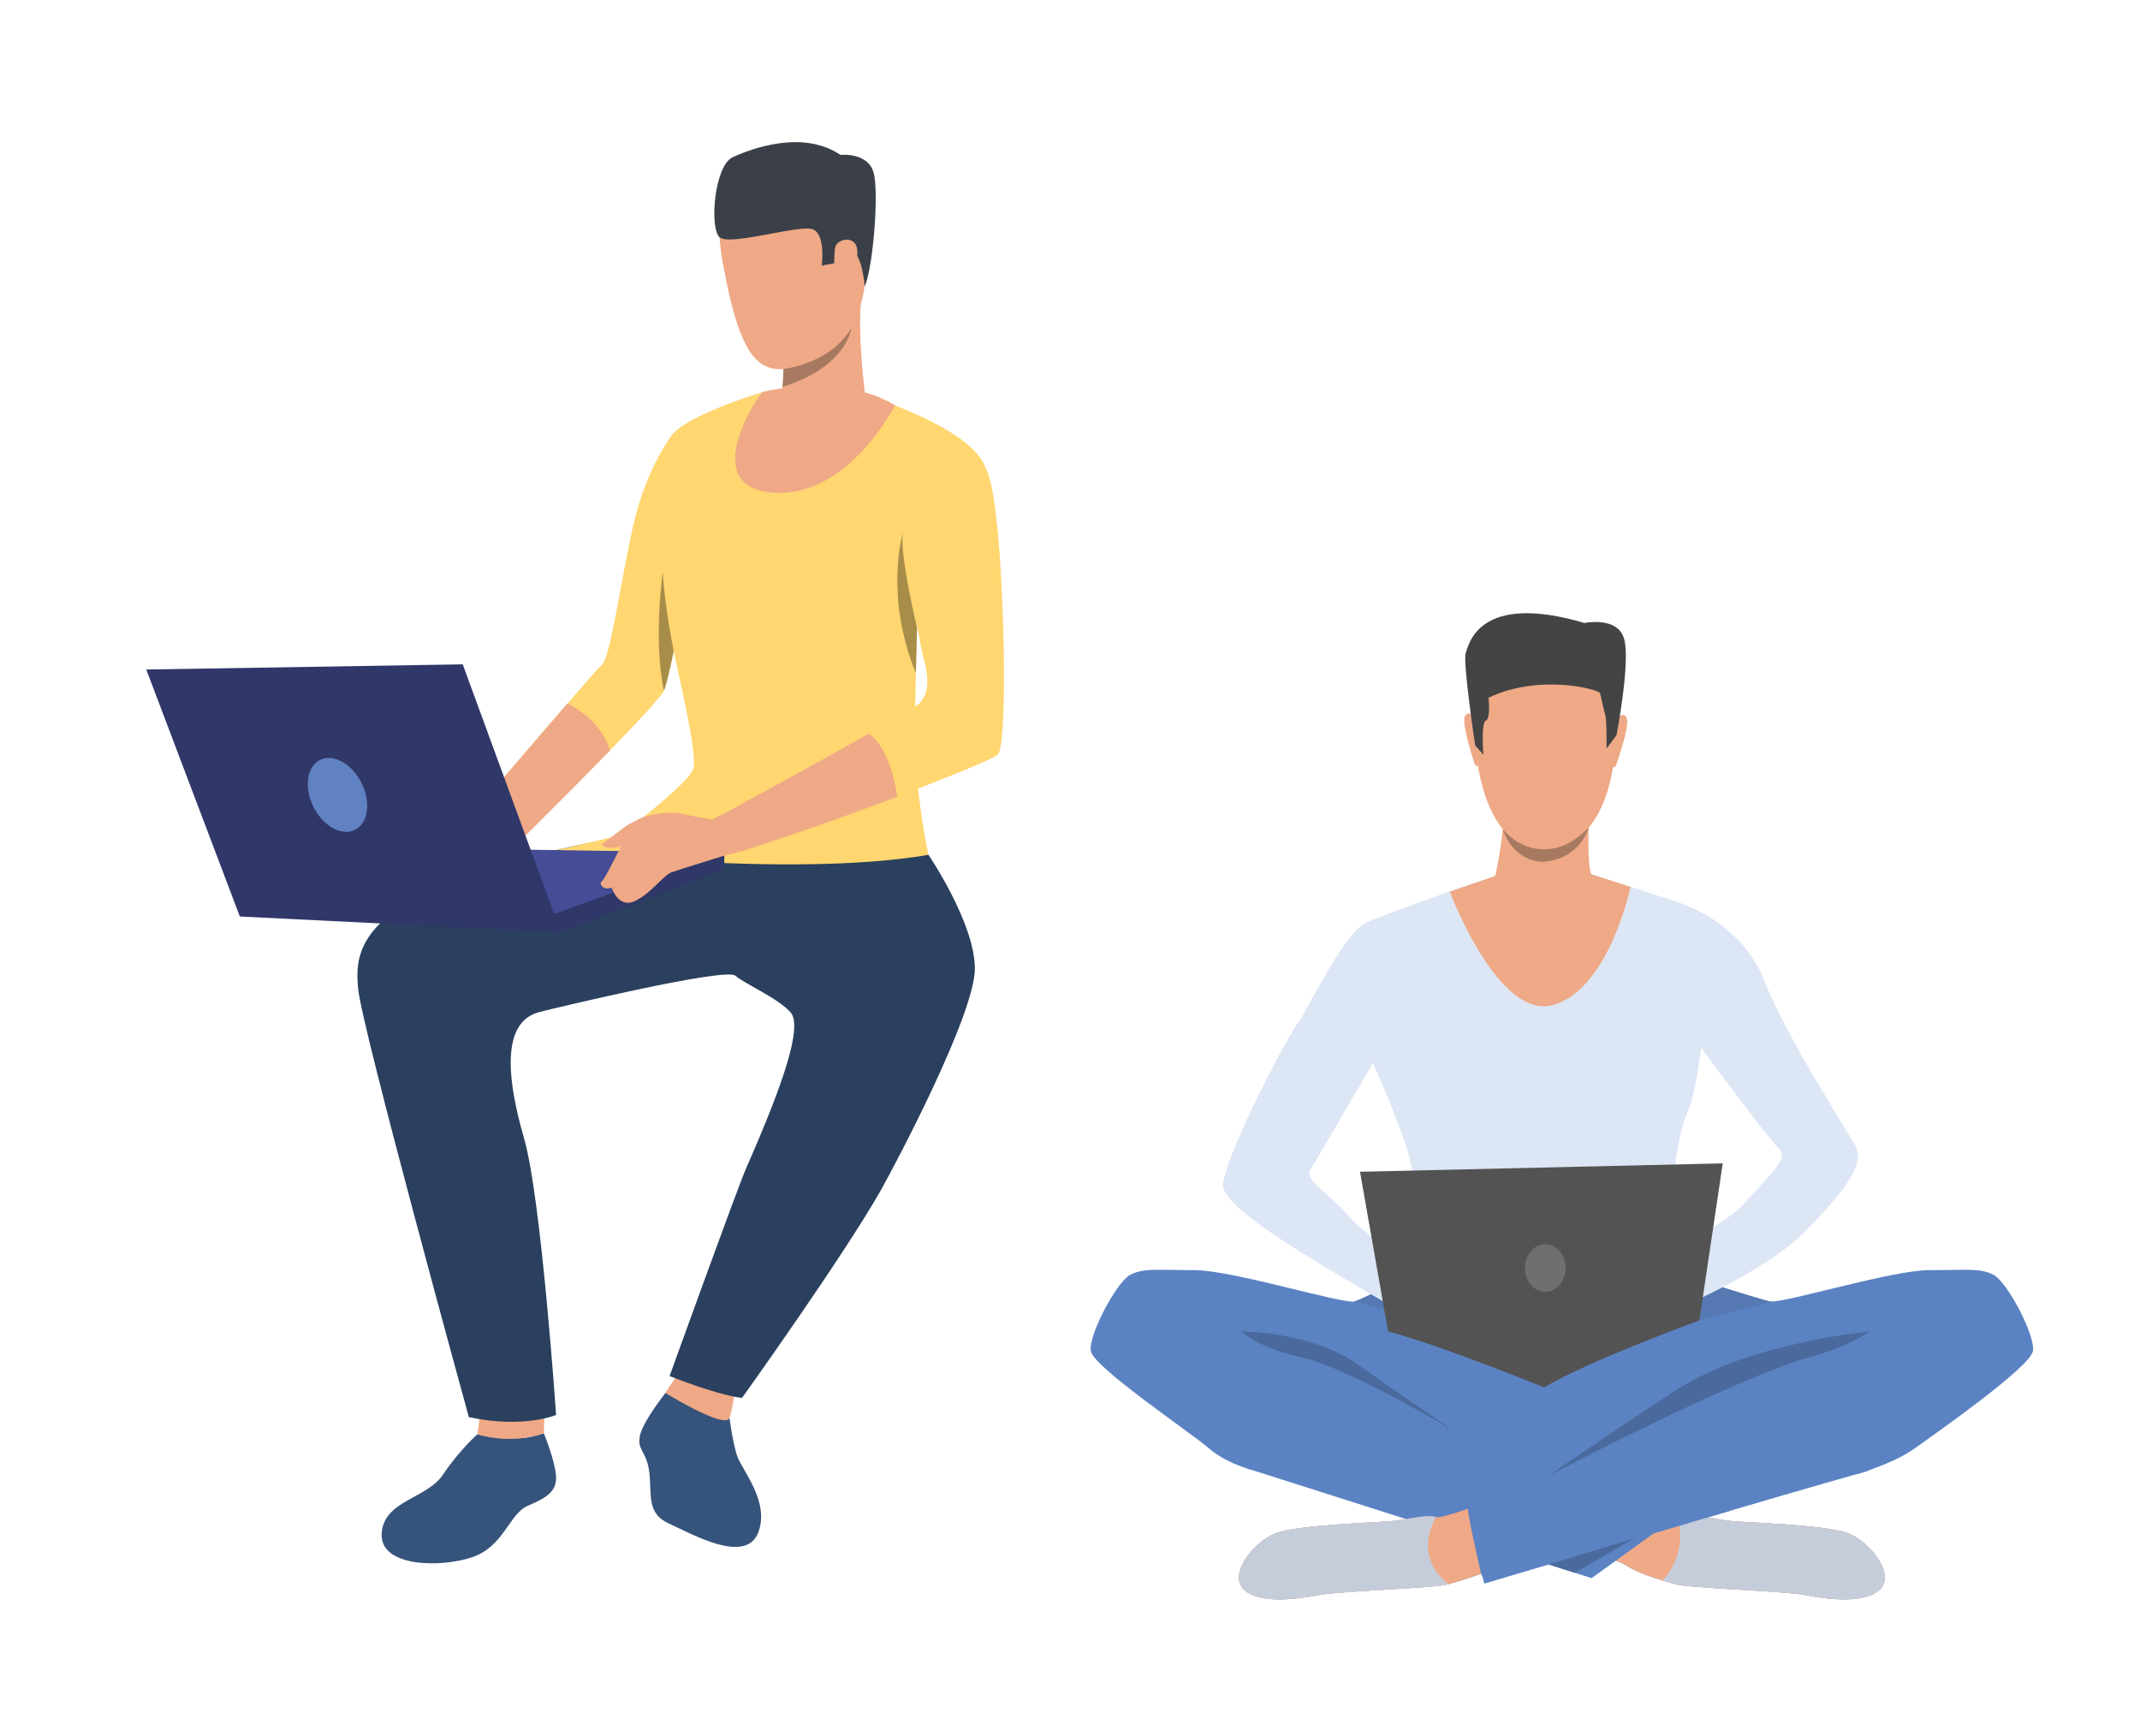 <?xml version="1.0" encoding="utf-8"?>
<!-- Generator: Adobe Illustrator 23.0.6, SVG Export Plug-In . SVG Version: 6.00 Build 0)  -->
<svg version="1.1" id="Layer_1" xmlns="http://www.w3.org/2000/svg" xmlns:xlink="http://www.w3.org/1999/xlink" x="0px" y="0px"
	 viewBox="0 0 1004.5 814.78" style="enable-background:new 0 0 1004.5 814.78;" xml:space="preserve">
<style type="text/css">
	.st0{fill:#5B83C3;}
	.st1{fill:#5679B3;}
	.st2{fill:#EFA986;}
	.st3{fill:#C5CDDB;}
	.st4{fill:#E45354;}
	.st5{fill:#DDE6F5;}
	.st6{fill:#444444;}
	.st7{fill:#4A6A9D;}
	.st8{fill:#535353;}
	.st9{fill:#6F6F6F;}
	.st10{fill:#A77961;}
	.st11{fill:#36537B;}
	.st12{fill:#FFD670;}
	.st13{fill:#2A405E;}
	.st14{fill:#3B4048;}
	.st15{fill:#A88D4A;}
	.st16{fill:#444D95;}
	.st17{fill:#303769;}
	.st18{fill:#6182C2;}
</style>
<g>
	<path class="st0" d="M954.26,634.11c-1.07,7.51-46.21,39.13-55.11,45.45c-7.14,5.07-13.34,7.4-24.13,11.45c0,0,0,0-0.01,0
		c-24.51,6.45-178.29,52.33-178.29,52.33c-0.4-1.56-0.62-2.92-1.53-4.68c-5.74,2.29-11.65,3.77-15.4,4.95
		c-5.73,1.79-51.17,3.22-60.47,5.01c-9.3,1.79-27.91,4.65-35.43-2.5c-7.51-7.16,4.65-22.54,15.03-26.48
		c10.38-3.94,48.31-5.01,55.11-5.73c6.8-0.72,15.75-3.22,20.04-1.79c1.36,0.45,7.35-1.31,14.93-3.93c-0.19-2.79-0.23-4.54-0.23-4.54
		l40.38-11.64l-7.48-71.5c0,0,17.57-66.2,87.76-15.7c0,0,15.66,4.61,21.03,6.04c0.38,0.1,0.98,0.11,1.8,0.05
		c10.71-0.8,56.72-14.72,73.35-14.72c17.89,0,23.62-1.07,30.06,2.15C942.1,601.54,955.34,626.59,954.26,634.11z"/>
	<path class="st0" d="M882.36,746.11c-7.51,7.16-26.12,4.29-35.43,2.5c-9.3-1.79-54.75-3.22-60.47-5.01
		c-5.72-1.79-16.46-4.29-23.97-9.3c-0.61-0.4-1.99-1-4.02-1.76c0,0,0,0-0.01,0.01l-11.36,8.2l-158.01-50.3
		c-9.46-2.59-16.98-6.54-21.98-10.89c-8.23-7.16-54.03-37.93-55.11-45.45c-1.07-7.52,12.17-32.56,18.61-35.78
		c6.44-3.22,12.17-2.15,30.06-2.15s69.78,16.1,75.15,14.67c2.44-0.65,7.49-3.22,12.28-5.84c5.74-3.13,11.1-6.33,11.1-6.33
		c76.85-34.31,85.41,21.83,85.41,21.83l-4.55,69.3c0,0,6.41,3.18,14.74,7.14l38.09,10.76l-4.99,3.6c2.15,0.69,3.68,1.01,4.3,0.81
		c4.29-1.43,13.24,1.07,20.04,1.79c6.8,0.72,44.73,1.79,55.11,5.73C877.71,723.57,889.87,738.95,882.36,746.11z"/>
	<path class="st1" d="M648.09,605.01c5.3,0.37,41.11,21.11,49.61,26.07c-12.91-6.75-61.89-20.23-61.89-20.23
		C638.25,610.2,643.3,607.62,648.09,605.01z"/>
	<path class="st1" d="M832.25,610.9c0,0-61.69,14.97-72.98,21.23c0.51-0.37,32.51-24.69,49.31-27.93c0,0,16.5,5.21,21.87,6.64
		C830.83,610.95,831.44,610.96,832.25,610.9C832.25,610.9,832.25,610.9,832.25,610.9z"/>
	<path class="st2" d="M882.36,746.11c-7.51,7.16-26.12,4.29-35.43,2.5c-9.3-1.79-54.75-3.22-60.47-5.01
		c-1.65-0.51-3.7-1.09-5.98-1.76c0,0,0,0,0,0c-5.65-1.67-12.63-3.97-17.99-7.54c-0.61-0.4-1.99-1-4.02-1.76l28.6-20.64l0.82-0.59
		c2.15,0.69,3.68,1.01,4.3,0.81c4.29-1.43,13.24,1.07,20.04,1.79c6.8,0.72,44.73,1.79,55.11,5.73
		C877.71,723.57,889.87,738.95,882.36,746.11z"/>
	<path class="st3" d="M882.36,746.11c-7.51,7.16-26.12,4.29-35.43,2.5c-9.3-1.79-54.75-3.22-60.47-5.01
		c-1.65-0.51-3.7-1.09-5.98-1.76c0,0,0,0,0,0c0,0-0.01,0-0.01,0s12.51-12.38,6.6-29.94l0.82-0.59c2.15,0.69,3.68,1.01,4.3,0.81
		c4.29-1.43,13.24,1.07,20.04,1.79c6.8,0.72,44.73,1.79,55.11,5.73C877.71,723.57,889.87,738.95,882.36,746.11z"/>
	<path class="st4" d="M663.78,620.8c0.08,0.19,0.06,0.33-0.06,0.42C663.01,621.76,663.12,621.53,663.78,620.8z"/>
	<path class="st5" d="M870.59,537.13c-0.6-1.21-33.2-52.48-42.02-75.86c-8.83-23.38-30.06-34.12-40.08-37.46
		c-3.58-1.19-9.94-3.27-16.66-5.44c-12.1-3.92-25.32-8.16-25.32-8.16h-41.75c0,0-14.46,4.84-29.82,10.23
		c-0.01,0.01-0.02,0.01-0.02,0.01c-14.15,4.96-29.06,10.38-34.09,12.9c-10.5,5.25-28.15,42.7-31.73,47
		c-3.58,4.29-31.1,55.3-35.07,74.91c-3.08,15.23,87.29,59.83,89.75,65.54c2.86-3.17,16.02-15.8,16.02-15.8s-4.21-2.65-10.15-6.55
		c24.21,1.11,83.36-0.98,91.85-0.55c1.71,0.09,3.56,0.03,5.47-0.12c-0.01,0-0.01,0.01-0.01,0.01c2.63,1.91,19.57,16.87,19.57,16.87
		s41.75-17.33,60.95-36.74C874.74,550.37,873.59,543.22,870.59,537.13z M633.21,571.06c-8.95-10.74-21.26-17.23-18.16-22
		c3.1-4.77,29.34-50.1,29.34-50.1s13.6,29.82,17.42,45.33c3.82,15.5,3.52,22.6,1.91,27.43c-1.44,4.33-2.6,7.27-3.9,20.15
		C649.12,584.57,637.31,575.98,633.21,571.06z M817.8,565.94c-3.51,3.99-17.39,12.81-29.87,20.07c-0.95-8.65-2.38-22.27-2.54-27.16
		c-0.24-7.39,2.86-28.63,6.68-36.74c3.82-8.11,6.44-30.3,6.44-30.3s31.61,42.94,36.62,47.47
		C840.13,543.81,829.65,552.47,817.8,565.94z"/>
	<g>
		<path class="st2" d="M730.6,295.47c0,0,32.65,5.14,27.68,56.23c-4.97,51.08-33.79,46.89-35.71,46.84
			c-1.93-0.05-28.93,0.93-31.03-61.44C691.53,337.11,690.62,290.99,730.6,295.47z"/>
	</g>
	<g>
		<path class="st2" d="M758.78,337.27c0,0,3.58-3.82,4.89,0.05c1.31,3.87-4.88,21.11-5.1,21.92c0,0-0.65,1.5-1.51,0.67
			C756.2,359.08,758.78,337.27,758.78,337.27z"/>
	</g>
	<g>
		<path class="st2" d="M692.41,336.62c0,0-3.5-3.89-4.89-0.05c-1.39,3.84,4.41,21.2,4.67,22.01c0,0,0.62,1.51,1.5,0.7
			C694.57,358.48,692.41,336.62,692.41,336.62z"/>
	</g>
	<g>
		<path class="st6" d="M758.77,345.11l-4.67,6.25c0,0,0.13-13.7-0.62-15.85c-0.75-2.15-1.9-8.71-2.52-10.26
			c-0.63-1.55-28.04-9.23-52.25,2.24c0,0,1.06,9.85-1.26,10.73c-2.32,0.88-1.18,16.04-1.18,16.04l-3.84-4.34
			c0,0-5.88-39.3-4.43-43.4c1.45-4.1,6.08-28.72,55.75-14.1c0,0,15.48-3.28,18.59,7.41C765.45,310.53,758.77,345.11,758.77,345.11z"
			/>
	</g>
	<path class="st7" d="M682.57,671.75c0,0-49.98-29.95-71.81-34.66c-20.63-4.45-28.15-12.17-28.15-12.17s32.8,0,54.63,15.51
		C652.06,650.96,682.57,671.75,682.57,671.75z"/>
	<path class="st7" d="M726.97,692.64c0,0,86.93-45.65,122.42-55.55c20.33-5.67,28.15-12.17,28.15-12.17s-53.74,5.25-86.42,24.93
		C775.53,659.23,726.97,692.64,726.97,692.64z"/>
	<path class="st2" d="M695.2,738.66c-5.74,2.29-11.65,3.77-15.4,4.95c-5.73,1.79-51.17,3.22-60.47,5.01
		c-9.3,1.79-27.91,4.65-35.43-2.5c-7.51-7.16,4.65-22.54,15.03-26.48c10.38-3.94,48.31-5.01,55.11-5.73
		c6.8-0.72,15.75-3.22,20.04-1.79c1.36,0.45,7.35-1.31,14.93-3.93C689.23,712.73,695.2,738.66,695.2,738.66z"/>
	<path class="st0" d="M726.97,734.34l85.46-25.29l-16.9-5.16C795.52,703.89,727.23,728.64,726.97,734.34z"/>
	<polygon class="st7" points="726.97,734.34 766.96,722.14 739.23,738.24 	"/>
	<path class="st8" d="M699.5,632.14c-0.08-0.05-0.72-0.42-1.8-1.06C698.41,631.45,699.02,631.81,699.5,632.14z"/>
	<path class="st3" d="M679.8,743.61c-5.73,1.79-51.17,3.22-60.47,5.01c-9.3,1.79-27.91,4.65-35.43-2.5
		c-7.51-7.16,4.65-22.54,15.03-26.48c10.38-3.94,48.31-5.01,55.11-5.73c6.8-0.72,15.75-3.22,20.04-1.79
		C674.08,712.12,662.6,729.65,679.8,743.61z"/>
	<path class="st5" d="M771.83,418.38c0,0-13.69,60.16-46.3,60.16c-32.6,0-50.62-58.08-50.62-58.08s0.01,0,0.02-0.01
		c15.36-5.38,29.82-10.23,29.82-10.23h41.75C746.5,410.22,759.72,414.46,771.83,418.38z"/>
	<path class="st8" d="M651.55,624.92l-13.17-74.91l170.26-3.94l-10.97,73.71c0,0-54.35,19.89-72.79,31.5
		C724.89,651.29,678.27,632.14,651.55,624.92z"/>
	<path class="st9" d="M734.91,595.19c0,6.19-4.27,11.21-9.54,11.21c-5.27,0-9.54-5.02-9.54-11.21c0-6.19,4.27-11.21,9.54-11.21
		C730.64,583.98,734.91,589,734.91,595.19z"/>
	<path class="st2" d="M746.93,410.36c-0.01-0.05-0.03-0.09-0.05-0.14c-2.03-4.55-1.04-26.72-1.04-26.72s-41.58-10.58-40.4-2.49
		c1.19,8.09-3.58,30.18-3.58,30.18l-21.33,7.3c0,0,22.73,61.03,48.85,53.16c26.12-7.87,35.99-55.36,35.99-55.36L746.93,410.36z"/>
	<path class="st10" d="M705.38,389.23c0,0,7.36,9.42,18.99,9.42c7.65,0,13.69-2.67,21.3-10.1c0,0-3.85,14.64-21.25,15.95
		C724.42,404.49,711.14,405.33,705.38,389.23z"/>
</g>
<g>
	<g>
		<path class="st11" d="M342.05,662.94c0,0,1.78,14.52,4.14,20.93c2.36,6.41,15.17,21.19,9.76,35.4
			c-5.87,15.41-31.49,0.56-41.94-4.14c-10.45-4.7-8.07-13.22-9.18-23.67c-1.11-10.45-6.21-10.73-4.33-18.07
			c1.88-7.34,13.31-21.4,13.31-21.4L342.05,662.94z"/>
	</g>
	<g>
		<g>
			<path class="st2" d="M318.74,644.38c0,0-6.56,9.18-6.38,9.43c0.18,0.25,28.09,17.24,30.04,11.73c1.54-4.38,2.19-10.72,2.19-10.72
				L318.74,644.38z"/>
		</g>
	</g>
	<g>
		<path class="st11" d="M224.12,673.21c0,0-8.52,7.46-16.16,18.93c-7.65,11.47-27.94,12.08-28.81,27.73
			c-0.87,15.66,27.6,16.14,42.54,11.04c14.95-5.1,17.2-20.39,26.24-24.21c9.04-3.82,13.73-6.92,13.03-14.38
			c-0.7-7.46-5.7-19.58-5.7-19.58s-5.61,1.79-8.92,2.16C243.05,675.27,231.94,675.4,224.12,673.21z"/>
	</g>
	<g>
		<path class="st12" d="M326.57,249.03c0,0-5.73,34.06-10.34,56.56c0,0,0,0,0,0c-1.87,9.12-3.56,16.35-4.61,18.62
			c-1.32,2.86-12.07,14.41-25.23,27.95c-23.09,23.77-53.59,53.7-53.59,53.7l-11.92-22.64c0,0,27.09-31.76,45.46-52.96
			c8.5-9.81,15.13-17.35,16.35-18.44c3.84-3.44,8.3-37.29,14.56-65.18c6.26-27.89,18.82-43.3,18.82-43.3L326.57,249.03z"/>
	</g>
	<g>
		<path class="st2" d="M286.38,352.16c-23.09,23.77-53.59,53.7-53.59,53.7l-11.92-22.64c0,0,27.09-31.76,45.46-52.96
			C271.96,333.03,282.29,339.61,286.38,352.16z"/>
	</g>
	<g>
		<path class="st2" d="M225.46,662.78l-1.34,10.43c0,0,14.82,5.24,31.15-0.46l0.33-9.27L225.46,662.78z"/>
	</g>
	<g>
		<path class="st12" d="M435.83,401.26c0.85,3.03-156.96,0-156.96,0s43.66-31.78,46.49-40.26c2.83-8.49-11.12-59.42-12.94-75.99
			c-1.46-13.26-5.1-72.59,3.64-81.65c9.14-9.47,42.04-19.4,42.04-19.4l47.97,1.78c0,0,7.92,1.66,13.58,4.28
			c5.66,2.63,38.02,14.15,43.28,30.32c5.25,16.17-32.29,68.15-32.29,68.15s-0.07,2.34-0.19,6.17c0,0,0,0,0,0
			c-0.15,5.11-0.36,12.86-0.56,21.28c-0.25,10.9-0.47,22.9-0.47,31.67C429.41,368.22,434.98,398.23,435.83,401.26z"/>
	</g>
	<g>
		<path class="st13" d="M435.83,401.26c0,0,21.47,31.53,21.77,53.05c0.3,21.52-38.09,93.61-43.9,103.93
			c-17.47,31-65.37,97.88-65.37,97.88s-8.26-0.21-34.03-10.21c0,0,31.87-88.34,35.91-97.51c17.13-38.89,26.69-66.48,20.93-73.15
			c-5.76-6.67-21.46-13.36-26.01-17.3c-4.55-3.94-83.77,14.97-92.07,17.12c-21.49,5.57-11.7,42.97-6.94,59.74
			c7.96,28.05,14.91,129.35,14.91,129.35s-15.31,6.52-40.95,1.01c0,0-50.35-182.91-51.97-201.1c-1.62-18.19-2.41-48.18,121.68-70.98
			L435.83,401.26z"/>
	</g>
	<g>
		<path class="st2" d="M371.26,79.73c0,0-41.64-9.39-32.13,43.01c9.51,52.4,19.52,56.52,44.65,45.67
			c25.12-10.84,22.87-44.42,24.13-60.88C409.17,91.07,384.54,80.3,371.26,79.73z"/>
	</g>
	<g>
		<path class="st2" d="M360.24,197.4c0,0,18.44,19.55,47.58,1.78c0,0-6.52-42.37-3.09-63c3.43-20.64-38.03,31.98-38.03,31.98
			c0.55,0.29,0.91,2.25,0.99,5.06c0.07,2.38-0.06,5.35-0.44,8.4C366.41,188.47,364.27,195.71,360.24,197.4z"/>
	</g>
	<g>
		<path class="st14" d="M405.88,134.42c0,0-1.07-16.51-7.1-17.03c-6.03-0.52-6.96,6.13-6.96,6.13l-6.09,1.15c0,0,1.92-14.47-4.1-17
			c-6.02-2.53-39.01,7.97-43.85,3.72c-4.83-4.25-2.56-33.6,6.18-37.62c8.74-4.02,32.88-13.02,50.57-1.05c0,0,13.79-1.57,15.83,9.55
			C412.42,93.42,409.63,126.15,405.88,134.42z"/>
	</g>
	<g>
		<path class="st10" d="M367.27,181.6c30.07-9.27,32.33-27.38,32.36-27.66c-9.9,17.01-31.93,19.26-31.93,19.26
			C367.77,175.58,367.64,178.56,367.27,181.6z"/>
	</g>
	<g>
		<path class="st2" d="M420.13,190.24c0,0-22.02,43.83-57.59,41c-35.57-2.83-6.06-46.89-4.45-47.29
			C359.87,183.5,394.57,174.85,420.13,190.24z"/>
	</g>
	<g>
		<path class="st12" d="M260.82,399.04c0,0,108.99,13.44,175.02,2.22l-126.17-15.76C309.66,385.49,308.92,388.71,260.82,399.04z"/>
	</g>
	<g>
		<path class="st2" d="M342.33,380.53l-8.12,4.11c0,0,1.85,12.9,6.29,16.8l9.11-2.32C349.62,399.12,347.72,384.98,342.33,380.53z"/>
	</g>
	<g>
		<path class="st12" d="M468.45,354.12c-1.62,1.88-23.05,10.5-47.25,19.82l0,0c-33.07,12.74-70.37,24.79-70.37,24.79l-8.49-18.2
			c0,0,39.06-21.23,65.46-36.11c12.47-7.03,22.11-12.65,23.47-13.95c4.24-4.04,5.34-10.52,2.22-21.83
			c-3.12-11.3-10.31-63.26-11.12-69.32c-0.81-6.06,2.02-22.23,17.18-23.04s22.87,3.47,22.87,3.47s3.81,1.58,6.64,38.37
			C471.88,294.9,472.29,349.68,468.45,354.12z"/>
	</g>
	<g>
		<path class="st15" d="M430.44,294.65C430.44,294.65,430.44,294.65,430.44,294.65c-0.15,5.11-0.36,12.87-0.56,21.28
			c-14.79-36.26-6.25-65.2-6.1-65.69C422.18,260.08,430.32,294.17,430.44,294.65z"/>
	</g>
	<g>
		<path class="st15" d="M316.22,305.59C316.22,305.59,316.22,305.59,316.22,305.59c-1.87,9.13-3.56,16.35-4.61,18.62
			c-5.05-24.46-0.51-55.76-0.51-55.76C311.79,283.4,316.22,305.59,316.22,305.59z"/>
	</g>
	<g>
		<path class="st2" d="M421.19,373.94L421.19,373.94c-33.07,12.74-71.57,25.18-71.57,25.18l-7.29-18.59c0,0,39.06-21.23,65.46-36.11
			C407.79,344.42,417.39,349.1,421.19,373.94z"/>
	</g>
	<g>
		<polygon class="st16" points="339.98,400.2 185.07,397.92 263.28,437.64 		"/>
	</g>
	<g>
		<polygon class="st17" points="263.28,437.64 339.98,407.93 339.98,400.2 257.22,430.06 		"/>
	</g>
	<g>
		<g>
			<path class="st2" d="M335.97,384.93c0,0-9.68-1.51-16.37-3.06c-5.18-1.21-18.04,0.46-21.32,3.78
				c-3.28,3.32-13.7,26.46-15.67,27.88c-1.97,1.41,1.01,4.68,4.47,3.04c0,0,3.18,10.13,11.02,6.34
				c7.85-3.79,13.17-12.07,17.28-13.53c4.11-1.46,28.03-8.81,28.03-8.81S342.13,382.46,335.97,384.93z"/>
		</g>
	</g>
	<g>
		<g>
			<path class="st2" d="M300.64,384.12c0,0-6.22,3-7.84,4.34c-1.62,1.34-8.2,6.26-9.79,7.42c-1.59,1.16,2.4,4.45,14.16-0.64
				C308.93,390.15,300.64,384.12,300.64,384.12z"/>
		</g>
	</g>
	<g>
		<polygon class="st17" points="263.28,437.64 217.2,311.83 68.66,314.26 112.58,430.19 		"/>
	</g>
	<g>
		<path class="st18" d="M169.68,367.48c4.53,9.06,3.16,18.93-3.06,22.04c-6.22,3.11-14.94-1.71-19.47-10.77
			c-4.53-9.06-3.16-18.93,3.06-22.04C156.43,353.6,165.14,358.42,169.68,367.48z"/>
	</g>
	<g>
		<path class="st2" d="M391.95,116.53c0.55-4.62,9.69-6.32,10.42,0.61c0.74,6.93-4.15,19.1-7.62,17.9
			C391.28,133.85,391.19,122.91,391.95,116.53z"/>
	</g>
</g>
</svg>
